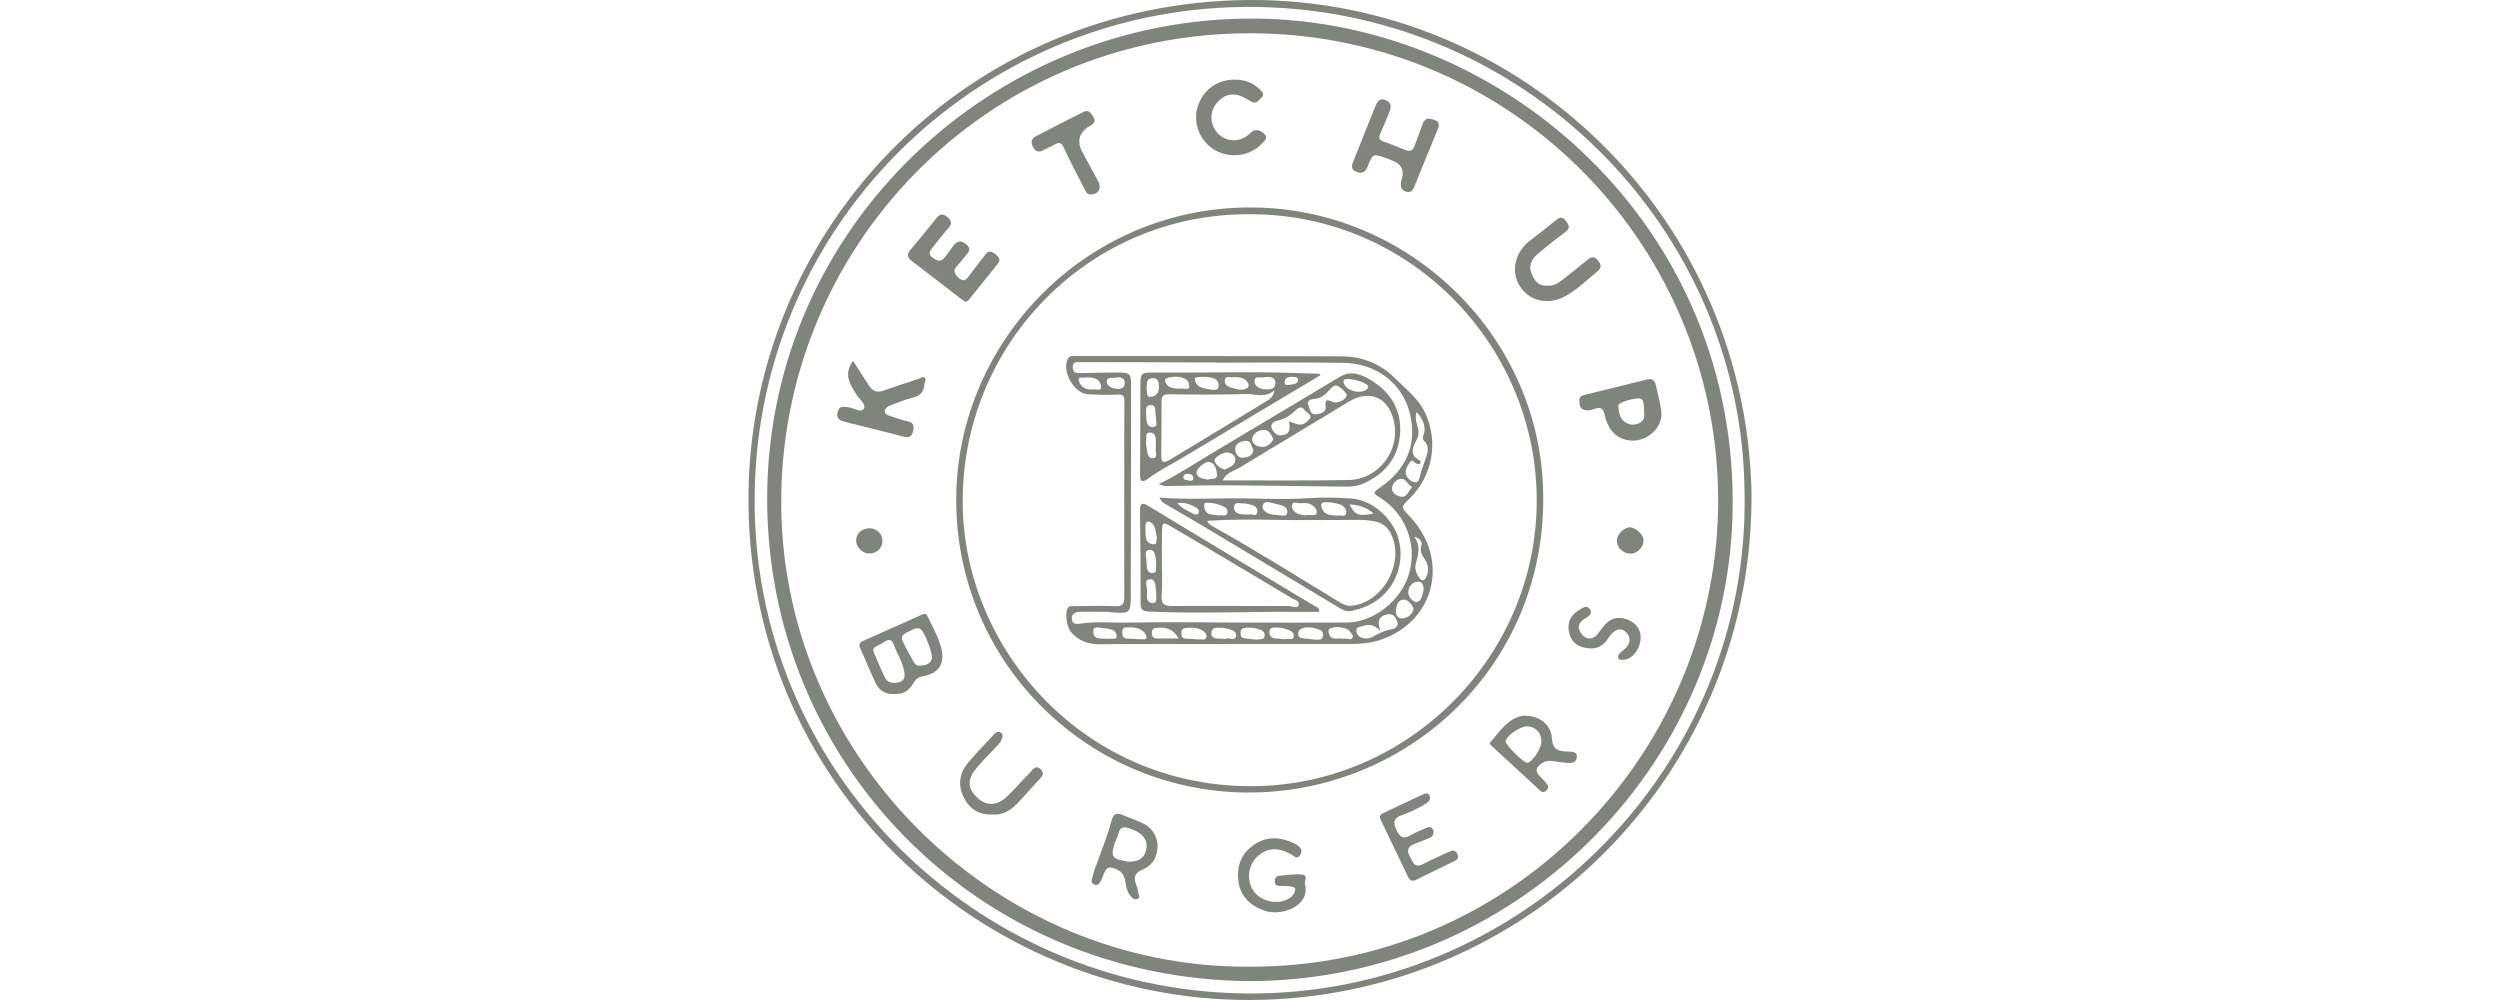 <?xml version="1.0" encoding="UTF-8"?> <svg xmlns="http://www.w3.org/2000/svg" id="_Слой_2" data-name="Слой 2" viewBox="0 0 1100 440"> <defs> <style> .cls-1 { fill: none; } .cls-2 { fill: #7f857c; } </style> </defs> <g id="_Слой_1-2" data-name="Слой 1"> <g> <g id="KsNunP"> <g> <path class="cls-2" d="m770.65,215.82c1.56,121.1-94.07,220.74-215.16,224.09-118.27,3.28-225.03-89.98-226.16-218.3C328.3,104.1,420.96,4.06,543.75.11c121.21-3.89,223.75,92.19,226.9,215.71Zm-3.05.92c-.95-116.52-97.72-214.7-219.9-213.69-118.84.99-217.14,97.7-215.65,220.07,1.46,119.92,101.63,215.83,221.82,213.99,118.7-1.82,216.03-100.92,213.74-220.37Z"></path> <path class="cls-2" d="m550.38,431.69c-120.56-.54-213.71-96.64-212.82-213.84.9-118.08,99.22-210.57,214.71-209.68,110.19.85,213.46,92.28,210.03,218.64-3.01,111.05-95.48,204.28-211.91,204.88Zm-.88-6.36c114.73.6,204.36-92.17,206.45-201.25,2.18-113.85-89.02-208.93-205.06-209.44-117.08-.51-208.71,94.69-207.13,209.07,1.54,111.35,95.05,202.26,205.74,201.62Z"></path> <path class="cls-2" d="m550.25,91.28c68.07.02,125.71,54.21,128.65,122.3,3.26,75.32-54.86,132.27-124.22,135.03-71.71,2.85-132.5-53.48-133.93-126.12-1.39-70.53,56.18-131.34,129.5-131.21Zm-.49,3c-69.18-.45-125.25,55.23-126.17,124.62-.88,66.79,54.44,128.66,129.65,126.98,67-1.5,121.95-56.6,122.91-123.99.98-68.8-54.97-127.89-126.39-127.62Z"></path> <path class="cls-2" d="m424.57,132.72c-.46-.32-1.12-.74-1.74-1.22-7.2-5.55-14.35-11.16-21.61-16.63-2.22-1.67-2.26-3.05-.5-5.11,3.86-4.5,7.57-9.12,11.26-13.76,1.56-1.96,2.95-2.17,4.92-.46,1.93,1.68,2.01,3.01.29,4.92-2.46,2.74-4.61,5.76-6.97,8.59-1.26,1.51-1.9,2.85.05,4.27,1.71,1.25,3.48,2.21,5.21.18,1.36-1.6,2.52-3.37,3.76-5.07,1.63-2.24,3.3-3.07,5.86-.99,2.57,2.09,1.14,3.5-.3,5.16-1.21,1.39-2.25,2.94-3.55,4.24-2.26,2.25-1.23,3.83.72,5.54,2.35,2.05,3.36.38,4.61-1.32,2.27-3.07,4.69-6.03,7-9.07,1.43-1.87,2.86-1.39,4.37-.17,1.42,1.15,2.62,2.31,1.06,4.25-4.23,5.22-8.42,10.47-12.62,15.71-.41.51-.79,1.06-1.83.93Z"></path> <path class="cls-2" d="m616.48,79.89c-.06.25.09-.53.32-1.28q1.7-5.56-3.87-7.83c-.97-.4-1.94-.82-2.93-1.17-5.86-2.1-5.93-2.12-8.27,3.72-.99,2.47-2.51,3.21-4.93,2.27-2.39-.92-2.14-2.64-1.38-4.53,3.23-8.05,6.44-16.11,9.68-24.16.83-2.05,1.84-4,4.62-2.86,2.92,1.2,2.33,3.43,1.46,5.61-1.22,3.05-2.51,6.08-3.85,9.08-.82,1.83-.48,2.89,1.54,3.58,3.23,1.11,6.37,2.45,9.55,3.71,2,.79,3.28.12,4-1.86,1.17-3.21,2.46-6.38,3.54-9.61.94-2.84,2.79-2.56,5.02-1.86,2.49.78,2.44,2.24,1.6,4.27-3.48,8.38-6.87,16.79-10.3,25.18-.65,1.59-1.54,2.78-3.56,2.21-1.77-.5-2.7-1.56-2.24-4.49Z"></path> <path class="cls-2" d="m375.33,158.78c2.46,3.81,4.74,7.32,7,10.85,1.55,2.43,3.53,3.27,6.39,2.24,5.08-1.82,10.23-3.45,15.36-5.14.94-.31,1.94-1.33,2.88-.38.74.75-.16,1.72-.2,2.58-.19,3.58-2.06,5.34-5.5,6.16-3.18.76-6.24,2.07-9.33,3.22-1.27.47-2.55,1.3-2.59,2.71-.04,1.38,1.52,1.72,2.54,2.09,2.46.9,4.99,1.71,7.55,2.28,2.74.61,2.81,2.3,2.29,4.48-.54,2.29-1.81,2.84-4.08,2.25-8.54-2.22-17.12-4.3-25.68-6.45-2.18-.55-4.08-1.3-3.45-4.22.65-3.04,2.63-2.47,4.87-2.24,2.31.23,5.43,2.56,6.63.68,1.3-2.05-1.89-4.19-3.16-6.22-2.85-4.58-5.86-9.01-1.52-14.88Z"></path> <path class="cls-2" d="m393.51,305.38c-3.83.17-6.69-1.52-8.29-4.91-2.4-5.11-4.48-10.36-6.82-15.5-.82-1.8.29-2.48,1.48-3.02,8.62-3.88,17.28-7.66,25.89-11.57,1.7-.77,2.16.31,2.64,1.35,2.06,4.39,4.51,8.62,5.73,13.36,1.77,6.86-1.05,11.31-8.09,12.45-2.1.34-3.16,1.36-4.17,3.05-2.17,3.62-4.45,4.81-8.39,4.79Zm4.47-9.03c-.46-4.55-3.11-8.29-4.64-12.46-1.03-2.79-2.24-2.77-4.32-1.41-1.1.72-2.26,1.37-3.46,1.9-1.44.63-1.56,1.57-1,2.85,1.59,3.61,3.04,7.29,4.77,10.83,1.15,2.35,3.35,2.66,5.76,2.24,2.26-.4,3.09-1.75,2.88-3.94Zm6.9-3.5c3.54.1,5.79-1.93,5.09-4.8-.83-3.43-2.09-6.75-3.78-9.86-1.54-2.84-3.75-1.68-5.73-.62-1.84.99-4.65,1.61-3.2,4.73,1.37,2.96,2.98,5.8,4.58,8.65.64,1.15,1.49,2.21,3.05,1.89Z"></path> <path class="cls-2" d="m718.41,193.86c-6.18-.02-10.69-3.87-12.33-11.24-.69-3.08-1.81-3.66-4.56-2.65-1.6.58-3.41.91-5.04.15-1.54-.72-1.46-2.35-1.57-3.79-.13-1.71.99-2.25,2.38-2.6,9.08-2.23,18.16-4.47,27.23-6.72,2.18-.54,3.56.07,4.04,2.4.8,3.87,1.95,7.69,2.42,11.6.8,6.64-5.49,12.9-12.59,12.87Zm4.97-13.44c-.14-5.34-.61-5.73-5.95-4.6-1.27.27-2.51.76-3.73,1.23-.87.34-1.78.89-1.65,1.96.3,2.48.64,5.08,2.88,6.64,1.93,1.35,4.05,1.59,6.34.52,2.73-1.27,2.2-3.55,2.11-5.76Z"></path> <path class="cls-2" d="m680.94,125.68c2.64.18,4.65-1.06,6.54-2.55,3.72-2.94,7.44-5.89,11.11-8.88,1.74-1.42,3.12-1.5,4.62.45,1.38,1.8,1.54,3.22-.32,4.72-4.61,3.71-8.83,7.93-14.07,10.83-7.54,4.18-15.89,2.35-20.14-4.4-4.02-6.4-2.06-15,4.46-19.95,3.88-2.95,7.74-5.93,11.49-9.04,1.87-1.56,3.09-1.42,4.51.54,1.37,1.88,1.79,3.13-.49,4.78-4.26,3.09-8.39,6.39-12.35,9.85-2.51,2.19-3.83,5.08-2.37,8.51,1.32,3.1,3.23,5.49,6.99,5.15Z"></path> <path class="cls-2" d="m543.35,35.05c4.28,0,8.04,1.32,11.07,4.42.93.95,2.09,1.98.72,3.32-1.23,1.2-2.23,3.24-4.57,1.92-1.03-.58-2.03-1.22-3.08-1.77-4.96-2.6-9.39-1.47-12.73,3.22-2.87,4.03-2.09,9.82,1.78,13.21,3.66,3.2,9.08,3.12,12.94-.19.4-.34.73-.77,1.16-1.08,2.15-1.56,4.09-.73,5.67.84,1.88,1.87-.07,3.14-1.13,4.28-5.06,5.44-13.73,6.65-20.37,2.97-6.51-3.61-9.93-11.49-8.04-18.53,2.09-7.78,8.53-12.68,16.58-12.62Z"></path> <path class="cls-2" d="m574.27,389.31c2.12,9.48-10.65,14.09-18.15,11.31-6.22-2.3-10.56-6.4-11.29-13.4-.71-6.79,1.78-12.25,7.49-15.89,5.77-3.67,11.8-2.92,17.68.03.58.29,1.12.7,1.6,1.15,1.25,1.16,1.33,2.4.35,3.85-1.21,1.78-2.19.61-3.27-.07-5.95-3.69-11.21-3.46-15.53.67-4.13,3.95-4.78,10.53-1.52,15.16,3.04,4.3,9.69,5.99,14.55,3.73,1.09-.51,2.08-1.1,2.78-2.12,1.52-2.2,1.43-3.65-1.68-3.78-1.31-.06-2.62-.18-3.93-.16-1.35.02-2.42-.3-2.44-1.86-.02-1.26.34-2.44,1.86-2.57,3.28-.28,6.59-.84,9.84-.59,3.52.26.91,3.4,1.66,4.54Z"></path> <path class="cls-2" d="m671.32,314.93c6.26.05,11.18,4.02,11.54,10.11.25,4.2,2.06,5.25,5.65,5.59,2,.19,5.59-.41,5.29,2.49-.36,3.54-3.98,2.47-6.49,2.33-2.94-.17-5.83-1.64-8.8.31-2.73,1.79-3.29,3.53-.86,5.93,1.03,1.01,1.97,2.12,2.94,3.2.84.94.83,1.85-.05,2.78-.85.9-1.8,1.18-2.76.3-7.18-6.58-14.33-13.2-21.49-19.8-.48-.44-1.09-.99-.5-1.64,3.99-4.47,7.16-9.93,13.6-11.48.75-.18,1.57-.1,1.93-.12Zm6.9,11.36c.09-3.7-2.62-6.63-6.21-6.7-3.15-.07-9.29,4.18-9.53,6.59-.15,1.51,7.83,9.46,9.48,9.44,2.11-.03,6.18-6.1,6.26-9.33Z"></path> <path class="cls-2" d="m509.34,371.63c.05,5.62-2.29,9.18-6.65,11.01-3.55,1.49-4.03,3.6-2.71,6.79.45,1.08.69,2.27.86,3.44.13.91,1.13,2.12-.44,2.68-1.14.41-2.05-.27-2.77-1.1-1.52-1.76-2.09-3.89-2.43-6.14-.33-2.25-.92-4.29-3.28-5.48-3.94-2-5.17-1.56-6.6,2.62-.38,1.1-.9,2.19-1.56,3.14-.56.81-1.51,1.06-2.46.54-.77-.42-1.15-1.17-.95-1.99.4-1.66.84-3.32,1.41-4.92,2.53-7.06,5.44-13.98,7.37-21.25.68-2.58,1.96-3.56,4.57-2.46,3.03,1.28,6.16,2.32,9.13,3.73,4.18,1.99,6.1,5.61,6.51,9.38Zm-13.05,7.52c5.07.14,7.64-2,8.17-6.02.55-4.13-2.41-7.21-8.25-8.85-4.28-1.2-3.7,2.65-4.83,4.6-.77,1.33-1.14,2.92-1.55,4.43-.69,2.51-.19,4.42,2.74,5,1.53.3,3.05.68,3.72.83Z"></path> <path class="cls-2" d="m630.74,365.87c.03,1.78-.8,2.49-2.02,2.95-2.09.78-4.16,1.64-6.24,2.46-2.65,1.05-3.82,2.57-2.18,5.44,1.33,2.35,1.87,5.53,5.87,3.44,3.61-1.89,7.38-3.46,11.05-5.23,1.59-.77,3.07-1.15,4.02.77,1.02,2.06-.56,2.83-2.01,3.54-5.32,2.6-10.68,5.11-15.96,7.78-1.86.94-2.92.51-3.76-1.27-4.01-8.43-8.03-16.84-12.09-25.24-.9-1.86.55-2.42,1.64-2.94,5.56-2.69,11.17-5.29,16.78-7.88,1.06-.49,2.31-1.17,3.11.29.67,1.22.08,2.44-.9,3.15-1.48,1.07-3.1,1.96-4.75,2.76-2.13,1.03-4.29,2.01-6.52,2.79-3.36,1.17-3.94,2.86-2.46,6.24,1.51,3.45,3.07,4.48,6.44,2.54,2.15-1.25,4.48-2.21,6.78-3.19,1.92-.82,3.03-.08,3.21,1.63Z"></path> <path class="cls-2" d="m479.74,85.55c-1.65-.05-2.07-1.43-2.65-2.56-3.04-5.97-6.21-11.89-8.99-17.98-1.08-2.35-2.1-2.58-4.11-1.41-1.59.93-3.29,1.64-4.92,2.49-1.98,1.03-3.48.71-4.53-1.39-.95-1.91-.98-3.6,1.12-4.69,7-3.63,14.02-7.22,21.06-10.77,2.31-1.17,3.3.56,4.32,2.17,1.14,1.79.47,2.95-1.22,3.81-.12.06-.22.14-.34.21q-7.15,4.36-3.15,11.65c2.34,4.27,4.67,8.53,6.95,12.83,1.6,3.03-.15,5.77-3.54,5.65Z"></path> <path class="cls-2" d="m436.56,358.37c-6.08.26-10.17-2.61-12.66-7.84-2.52-5.28-1.68-10.38,1.93-14.77,3.59-4.37,7.62-8.37,11.44-12.55.88-.97,1.95-1.61,3.11-.84,1.23.82.75,2.08.26,3.21-.7,1.62-2.04,2.72-3.21,3.96-2.7,2.88-5.54,5.66-8.01,8.72-4,4.95-3.69,8.75.68,12.81,3.96,3.67,8.65,3.57,12.97-.59,3.41-3.28,6.51-6.9,9.87-10.24,1.26-1.26,2.55-3.84,4.77-1.94,2.57,2.21.15,3.96-1.28,5.56-2.89,3.25-5.82,6.46-8.8,9.62-3.01,3.2-6.57,5.28-11.06,4.88Z"></path> <path class="cls-2" d="m721.89,280.11c.05,5.43-3.63,9.99-7.51,10.2-.91.05-1.99.18-2.4-.88-.3-.79.29-1.52.83-2.07.92-.93,2.03-1.69,2.89-2.67,1.87-2.14,1.64-4.55-.14-6.41-1.97-2.07-4.34-1.59-6.25.37-1.09,1.12-1.85,2.55-2.88,3.75-2.78,3.24-6.41,3.38-10.14,2.34-3.7-1.03-5.61-3.84-6.07-7.51-.49-3.94,1.31-6.94,4.65-8.87,1.36-.79,3.29-2.26,4.6-.5,1.57,2.1-.57,3.41-2.07,4.3-3.08,1.83-3.53,4.08-1.48,6.83,1.94,2.59,4.89,2.58,6.98.08,1.26-1.51,2.3-3.22,3.67-4.62,2.81-2.86,6.24-3.2,9.82-1.74,3.67,1.5,5.39,4.42,5.5,7.42Z"></path> <path class="cls-2" d="m717.48,243.61c-3.38-.04-6.17-2.75-6.06-5.9.1-2.6,3.09-5.61,5.65-5.68,2.57-.07,6.07,3.21,6.1,5.72.03,2.96-2.82,5.9-5.69,5.86Z"></path> <path class="cls-2" d="m388.28,238.11c-.08,3.22-2.61,5.5-6.01,5.42-2.99-.07-5.71-2.99-5.56-5.96.16-3.15,2.78-5.29,6.27-5.12,3.03.15,5.38,2.66,5.3,5.67Z"></path> <path class="cls-2" d="m539.67,283.38c-18.47,0-36.94-.14-55.4.09-5.41.07-9.71-1.35-13.16-5.55-1.66-2.02-2.58-7.85-1.41-10.14.74-1.44,1.96-1.07,3.09-1.08,5.94-.04,11.89-.29,17.8.02,3.29.17,4.11-.98,4.1-3.98-.07-18.47-.02-36.94,0-55.41,0-10.15-.07-20.31.05-30.46.03-2.69-.35-3.41-3.48-3.24-4.14.24-8.39.06-12.58-.15-6.03-.3-11.46-9.9-8.92-15.39.9-1.95,2.64-1.41,4.13-1.41,21.11-.02,42.22-.02,63.33,0,17.68.02,35.35.01,53.03.12,9.23.05,17.24,3.24,23.81,9.85,4.72,4.75,10.18,8.83,13.08,15.17,5.86,12.81,3.17,27.65-6.9,37.52-4.01,3.94-3.85,3.78.12,7.97,17.63,18.63,11.28,46.27-13.24,54.3-4.21,1.38-8.47,1.72-12.84,1.72-18.2-.02-36.41,0-54.61,0,0,.01,0,.03,0,.04Zm-4.68-123.78c0-.05,0-.11,0-.16-4.22,0-8.44.01-12.66,0-15.56-.04-31.12-.12-46.67-.1-1.5,0-3.77-.57-3.66,2.27.11,2.65,1.89,2.64,3.92,2.57,5.4-.18,10.8-.27,16.2-.27,5.08,0,5.57.62,5.56,5.73-.06,30.46-.12,60.93-.14,91.39,0,8.91-.07,9.03-8.97,8.35-.53-.04-1.05-.15-1.57-.15-4.08-.03-8.17-.14-12.25,0-1.87.06-3.39,1.07-3.13,3.27.27,2.21,2.05,2.16,3.65,1.91,7.2-1.09,14.46-.31,21.68-.47,16.86-.36,33.73-.02,50.6,0,15.01.02,30.02.05,45.03-.02,11.76-.05,23.81-9.6,27.31-21.21,4.24-14.04-2.51-27.22-11.96-33.25-4.19-2.67-4.13-2.51,0-5.45,8.32-5.91,13.55-14.03,13.42-24.23-.22-17.42-12.79-29.81-30.19-30.12-18.72-.34-37.46-.08-56.19-.08Zm88.39,21.67c-.72,1.9-.49,3.75.08,5.47.79,2.39,1.11,4.29-.23,6.94-1.26,2.51-3.51,6.48,1.26,8.74.32.15.63.97.5,1.33-.3.88-1.03.37-1.63.26-1.05-.18-1.82-2.53-3.16-.44-1.07,1.68-2.24,3.51-1.46,5.5.65,1.66,2.42,2.99,3.99,3.16,1.48.16,1.91-1.94,2.21-3.33.45-2.07,1.31-3.97,1.95-5.95.98-3.01,2.62-6.25-.45-9.17-.62-.59-.48-1.37-.17-2.19,1.54-4.07-.4-7.25-2.89-10.3Zm-16.06,96.32c-3-3.23-5.57-2.88-8.11-2.03-1,.34-2.61.38-2.39,2.07.18,1.34.91,2.51,2.3,2.95,1.69.54,3.43.48,4.96-.43,2.68-1.61,5.44-2.82,8.57-3.37,1.42-.25,2.8-1.45,2.14-3.17-.69-1.79-1.61-3.77-4.2-3.32-3.46.6-4.87,2.6-3.27,7.29Zm14.94-41.39c2.88,3.84,1.84,7.68.76,11.58-.76,2.76.28,5.19,2.14,7.21.64.69,1.7.17,2.05-.48,1.32-2.44,1.64-5.06.21-7.55-1.28-2.23-3.05-4.08-1.93-7.17.42-1.15-.74-3.17-3.23-3.6Zm-96.63,44.97s0,.04,0,.06c.65.04,1.33.24,1.94.1,1.13-.26,2.93.78,3.25-1.12.23-1.38-.89-2.41-2.11-3.02-2.3-1.15-4.79-1.17-7.26-.84-1.45.2-1.73,1.39-1.64,2.67.08,1.21.62,1.93,1.93,1.96,1.3.03,2.6.13,3.9.2Zm53.08.27c1.16-.13,2.79.51,3.28-1.2.32-1.13.06-2.67-1.13-3.05-2.44-.79-4.96-1.72-7.64-.79-1.22.43-2.04,1.07-2,2.51.04,1.6,1.1,1.87,2.36,1.99,1.69.16,3.37.36,5.12.55Zm43.26-13.75c-.94-1.79-2.3-3.89-4.4-3.83-2.72.07-3.21,2.96-3.38,5.04-.13,1.6.97,3.6,3.11,3.19,2.19-.42,4.25-1.52,4.67-4.39Zm-69.22,13.76c1.26-.46,3.5.48,3.7-1.8.16-1.86-1.45-2.52-3.12-2.96-1.95-.52-3.86-.75-5.85-.36-1.3.26-1.67,1.08-1.62,2.28.05,1.15.28,2.08,1.68,2.22,1.7.17,3.4.41,5.2.63Zm-34.16-.54c-2.29-4.22-5.7-5.13-9.76-4.65-1.4.16-2.14.85-2.03,2.31.09,1.29.46,2.34,2.03,2.34,3.1,0,6.21,0,9.76,0Zm102.69-66.63c-1.88-.99-2.66-3.73-4.74-3.61-1.97.11-3.95,1.97-4.04,4.19-.09,2.28,2.26,3.41,4.01,3.68,2.47.39,3.16-2.28,4.77-4.26Zm-119.11,67.01c.51-.22,2.05.53,2.29-.77.15-.8-.65-2.06-1.39-2.68-2.26-1.9-5.09-1.94-7.85-1.74-1.26.09-1.52,1.28-1.44,2.43.1,1.3.51,2.34,2.03,2.43,1.97.12,3.95.21,6.35.34Zm124.22-21.86c.03-1.78-.54-3.63-2.63-3.49-2.49.16-4.01,2.25-4.12,4.56-.1,2.21,2.21,4.53,3.61,4.37,2.24-.25,2.67-3.14,3.14-5.43Zm-87.01,21.7c1.07-1.02,4.16,1.35,4.49-1.35.3-2.43-2.66-2.83-4.68-3.32-1.01-.24-2.08-.3-3.13-.29-1.48.03-2.9.15-3.01,2.24-.12,2.32,1.33,2.51,3.03,2.55.92.02,1.84.09,3.29.16Zm26.04.17c.99-.72,3.44.73,3.8-1.14.42-2.12-1.81-2.9-3.62-3.42-1-.29-2.07-.67-3.07-.59-1.52.12-3.83-.73-4,1.9-.15,2.49,1.76,2.88,3.77,2.94.92.03,1.83.18,3.12.31Zm25.05-.28c.79,0,1.31.01,1.84,0,.99-.03,2.35.73,2.83-.51.48-1.22-.85-2.04-1.5-2.98-.14-.21-.35-.41-.58-.52-2.46-1.18-5.02-1.46-7.61-.56-1.1.39-1.01,1.43-.72,2.35,1.03,3.33,3.91,1.72,5.74,2.22Zm-112.95-114.98c-.7.66-3.4-.93-2.84,1.41.7,2.91,3.37,4.28,6.46,3.88,1.18-.15,3.62.96,3.33-1.31-.46-3.64-3.57-4.03-6.96-3.97Zm9.57,115.02c.26,0,.8.07,1.31-.02,1.05-.18,2.76.65,2.89-1.03.1-1.22-.78-2.63-2.18-3-1.77-.47-3.61-.73-5.43-.89-1.12-.1-2.65-.2-2.67,1.51-.02,1.48.48,2.94,2.27,3.21,1.16.18,2.36.14,3.81.22Zm4.17-114.98c-1.25.55-4.29-.6-4.3,1.87,0,1.93,2.57,3.12,4.77,3.19,1.67.06,3.23-.67,3.18-2.65-.05-1.92-1.39-2.66-3.66-2.42Z"></path> <path class="cls-2" d="m509.92,212.98c8.5-4.19,15.8-9.05,23.33-13.56,18.76-11.22,37.56-22.39,56.31-33.63,5-3,9.67-.94,13.7,1.5,8.88,5.39,13.68,13.48,12.73,24.13-.93,10.47-7,17.35-16.37,21.47-2.8,1.23-5.91,1.25-8.95,1.22-17-.19-34.01-.47-51.01-.58-8.3-.05-16.61.2-24.91.31-1.3.02-2.62.22-4.82-.87Zm28.06-1.6c1.97,0,3.53,0,5.09,0,16.75-.03,33.51.14,50.26-.17,13.37-.25,23-13.13,19.94-26.07-2.51-10.61-10.85-13.91-20.11-8.23-15.72,9.63-31.61,19.01-47.34,28.63-2.68,1.64-6.22,2.27-7.84,5.84Zm29.23-26c1.56.57,2.52.99,3.52,1.27,2.41.67,4.34-.77,5.47-2.32,1.43-1.97-1.38-2.67-2.23-3.94-1.49-2.21-3.12-.63-4.27.46-2.2,2.08-4.49,3.56-7.58,4.2-2.35.49-3.86,2.17-1.67,4.93,1.32,1.66,2.67,1.82,4.47,1.37,3.04-.77,2.53-3.18,2.3-5.97Zm25.34-11.72c-.82-1.54-2.19-2.76-3.75-3.71-1.46-.88-2.58.27-3.41,1.17-1.95,2.13-3.76,4.18-7.01,4.38-1.34.08-3.71.78-2.69,2.82.73,1.46.66,4.43,3.52,3.97,1.87-.3,4.36-.75,4.07-3.36-.33-3,.21-3.42,2.94-2.12,2.26,1.07,6.43-1.15,6.33-3.15Zm-61.15,37.42c1.44-.74,4.35.27,4.08-2.32-.21-2.01-.62-4.87-3.42-5.51-1.76-.4-5.82,3.12-5.57,4.75.42,2.77,2.96,2.42,4.91,3.07Zm28.87-17.86c-.87-1.75-1.76-3.91-3.86-4.04-2.47-.15-5.02,1.42-5.43,3.76-.39,2.25,2.15,3.64,4.21,3.69,2.07.06,4-1.13,5.08-3.41Zm-21.49,13.41c1.91-1.05,4.6-1.52,4.76-4.37.11-1.93-1.6-2.87-3.35-3.15-2.05-.32-6.31,2.39-5.81,3.68.7,1.83,2.27,3.08,4.4,3.84Zm12.74-8.64c-1.06-1.45-.86-4.25-3.47-4.02-2.14.19-4.7,1.12-4.56,3.8.1,1.78,1.26,3.97,3.8,3.61,1.89-.26,3.89-.81,4.23-3.39Zm42.33-31.2c-2.52-.17-3.3.41-2.28,2.45,1.56,3.13,8.01,4.31,10.11,1.73.9-1.11-.18-1.68-.9-2.11-2.29-1.37-4.88-1.79-6.92-2.07Zm-70.47,44.75c.91.05,1.72-.12,1.69-1.16-.05-1.53-1.25-1.87-2.47-1.9-.96-.03-1.99.41-1.91,1.5.11,1.67,1.82,1.02,2.69,1.56Z"></path> <path class="cls-2" d="m581.01,165.09c-19.65,11.75-39,23.25-58.27,34.87-5.97,3.6-12.24,6.71-17.91,10.84-1.99,1.45-3.24,1.33-3.2-1.75.14-12.91.06-25.81.14-38.72.04-6.56.16-6.43,6.69-6.41,15.28.06,30.55-.16,45.83-.1,8.54.03,17.08.39,25.62.6.56.01,1.02.19,1.1.67Zm-20.19,6.58c-4.21,3.64-8.31,1.62-12.23,1.71-11.3.27-22.61.33-33.9.09-3.02-.06-3.61.82-3.6,3.47.05,7.63-.07,15.26-.15,22.88-.04,3.74.74,4.3,4.02,2.33,14.09-8.47,28.13-17.01,42.17-25.57,1.49-.91,3.12-1.82,3.69-4.92Zm-27.22-.16c1.1.1,2.31.07,2.53-1.24.29-1.72-.48-3.33-2.11-3.82-2.5-.76-5.17-.86-7.77-.37-.8.15-.5,1.08-.29,1.69,1.06,3.15,3.98,2.99,6.46,3.61.38.1.78.09,1.17.13Zm-13.74-.49c1.25-.28,4.33,1.35,3.15-2.47-.76-2.44-4.76-3.4-8.66-2.42-.94.24-2.01.51-1.64,1.67.94,2.96,3.55,3.06,6.07,3.22.26.02.52,0,1.09,0Zm22.75-5.07c-1.09.43-3.3-1.06-3.69,1.26-.33,2.01,1.4,3.04,3.16,3.44,2.25.51,4.59,1.62,6.81.01.69-.5.58-1.5.18-2.2-1.39-2.46-3.82-2.5-6.47-2.51Zm-34.06,31.41c0-1.78.04-2.96-.01-4.14-.07-1.61-.7-2.86-2.52-2.92-2.16-.07-1.51,1.78-1.69,2.88-.19,1.14-.13,2.38.1,3.52.39,1.99.37,5.09,2.86,4.91,2.6-.18.81-3.2,1.27-4.26Zm47.91-31.45c-1.31.61-4.38-.98-4.46,1.82-.07,2.4,2.65,3.54,4.9,3.58,1.75.03,4.33,0,4.26-2.83-.07-2.84-2.35-2.64-4.7-2.58Zm-52.02,5.4c.6.97-.52,3.46,1.93,3.3,2.34-.15,3.67-2.1,3.59-4.45-.06-1.81-.33-4-2.99-3.76-2.94.27-2.19,2.76-2.53,4.91Zm4.26,12.65c-.85-1.9.76-5.97-2.65-5.72-2.69.2-1.63,3.98-1.59,6.27.04,1.82.86,3.63,2.94,3.4,2.44-.27,1-2.39,1.3-3.95Zm59.93-18.13c-1.96-.04-3.27.48-3.39,2.3-.09,1.34,1,1.41,1.93,1.21,1.58-.34,3.88-.06,4.02-2.25.08-1.32-1.75-1.18-2.56-1.25Z"></path> <path class="cls-2" d="m510.16,218.94c10.69.83,20.9.42,31.11.32,11.2-.11,22.38.72,33.59-.03,6.56-.44,13.2-.35,19.77.11,9.02.63,17.99,8.49,20.6,17.36,2.89,9.84-.51,20.47-8.33,26.66-3.51,2.78-7.48,4.33-11.75,5.35-1.92.46-3.62.09-5.29-.92-20.34-12.22-40.68-24.44-61.03-36.63-4.97-2.98-10.02-5.83-15.01-8.78-1.22-.72-2.67-1.19-3.65-3.45Zm20.99,10.19c.73,1.74,1.99,2.19,3.12,2.83,18.73,10.5,36.93,21.91,55.26,33.08,1.62.99,3.27,1.68,5.21,1.48,14.22-1.49,23.88-19.87,16.92-32.29-1.49-2.66-3.82-4.35-6.87-4.83-1.95-.31-3.92-.65-5.88-.65-12.36-.03-24.73.22-37.08,0-10.13-.18-20.25-.28-30.67.39Zm57.44-2.26c1.22-.41,3.44.99,3.78-1.27.26-1.77-1.41-3.21-3-3.71-2.07-.65-4.35-.99-6.52-.92-1.82.06-1.73,1.61-1.11,2.96,1.36,2.97,4.12,2.76,6.85,2.94Zm-15.92-5.49c-1.49.28-3.89-1.11-4.17.89-.3,2.14,1.61,3.74,3.93,4.19.9.17,1.88.38,2.74.19,1.51-.34,4.26.84,4.22-1.36-.04-1.73-2.05-3.59-4.4-3.89-.78-.1-1.58-.02-2.32-.02Zm-9.12,5.43c1.13,0,2.42.42,2.78-.93.38-1.43-.42-2.72-1.65-3.22-1.79-.73-3.76-1.01-5.65-1.51-1.35-.36-2.84-.48-3.35,1.02-.54,1.55.59,2.75,1.89,3.49,1.87,1.08,4.07.71,5.97,1.16Zm-27.27-.02c1.36-.4,3.32.87,3.76-1.22.41-1.97-1.44-2.61-2.86-3.19-1.31-.53-2.74-.98-4.14-1.03-1.13-.04-3.23-.74-3.21,1.01.01,1.38.54,3.49,2.66,3.9,1.28.25,2.59.36,3.79.52Zm13.25-.37c.92-.66,3.25,1.33,3.66-1.02.44-2.5-1.82-3.18-3.85-3.58-.77-.15-1.58-.38-2.35-.31-1.52.13-3.93-1.04-4.04,1.64-.09,2.14,1.71,3.09,3.81,3.15.79.02,1.58.07,2.76.13Zm54.84-.49c-2.95-2.58-6.53-3.87-10.58-3.97,2.42,4.71,4.04,5.35,10.58,3.97Zm-86.31-4.56c2.22,2.54,4.63,3.38,6.78,4.58.77.43,1.91.86,2.48-.17.49-.88-.06-1.95-.88-2.39-2.37-1.27-4.79-2.53-8.38-2.02Z"></path> <path class="cls-2" d="m580.47,269.22c-3.22,0-6.43.02-9.65,0-21.75-.18-43.51.9-65.26-.14-2.35-.11-3.68-.53-3.69-3.28,0-13.72-.05-27.43-.27-41.15-.06-3.41,1.16-3.56,3.58-2.1,9.03,5.44,18.03,10.93,27.07,16.36,15.46,9.29,30.94,18.55,46.4,27.85.71.43,1.84.52,1.82,2.47Zm-69.21-20.68s-.02,0-.04,0c0,4.48.29,8.98-.09,13.43-.36,4.2,1.53,4.7,5.08,4.67,17.02-.11,34.05.04,51.08.04,1.43,0,3.61,1.5,4.16-.62.43-1.7-1.96-2.17-3.24-2.94-8.68-5.24-17.4-10.43-26.13-15.61-8.95-5.32-17.9-10.64-26.89-15.89-3.51-2.05-3.82-1.87-3.91,2.27-.1,4.88-.02,9.76-.02,14.64Zm-2.52.08c-.04-.85-.02-1.52-.11-2.17-.27-1.97-.57-4.67-2.86-4.5-2.5.19-1.42,2.81-1.35,4.53.03.66.13,1.31.14,1.97.03,1.83.35,3.81,2.55,3.72,2.37-.1,1.16-2.43,1.62-3.55Zm.26-11.97c-.59-2.69-.41-6.24-3.54-7.14-1.71-.49-1.48,2.28-1.43,3.72.09,2.53-.41,5.6,3.17,6.22,2.08.36,1.48-1.6,1.8-2.81Zm-4.35,22.3c0,1.17-.02,2.34,0,3.51.04,1.64.78,2.87,2.52,2.87,2.01,0,1.56-1.69,1.59-2.91.02-1.17-.06-2.34-.19-3.51-.2-1.81-.3-4.21-2.66-4.04-2.45.18-1.4,2.52-1.26,4.07Z"></path> </g> </g> <rect class="cls-1" y="0" width="1100" height="440"></rect> </g> </g> </svg> 